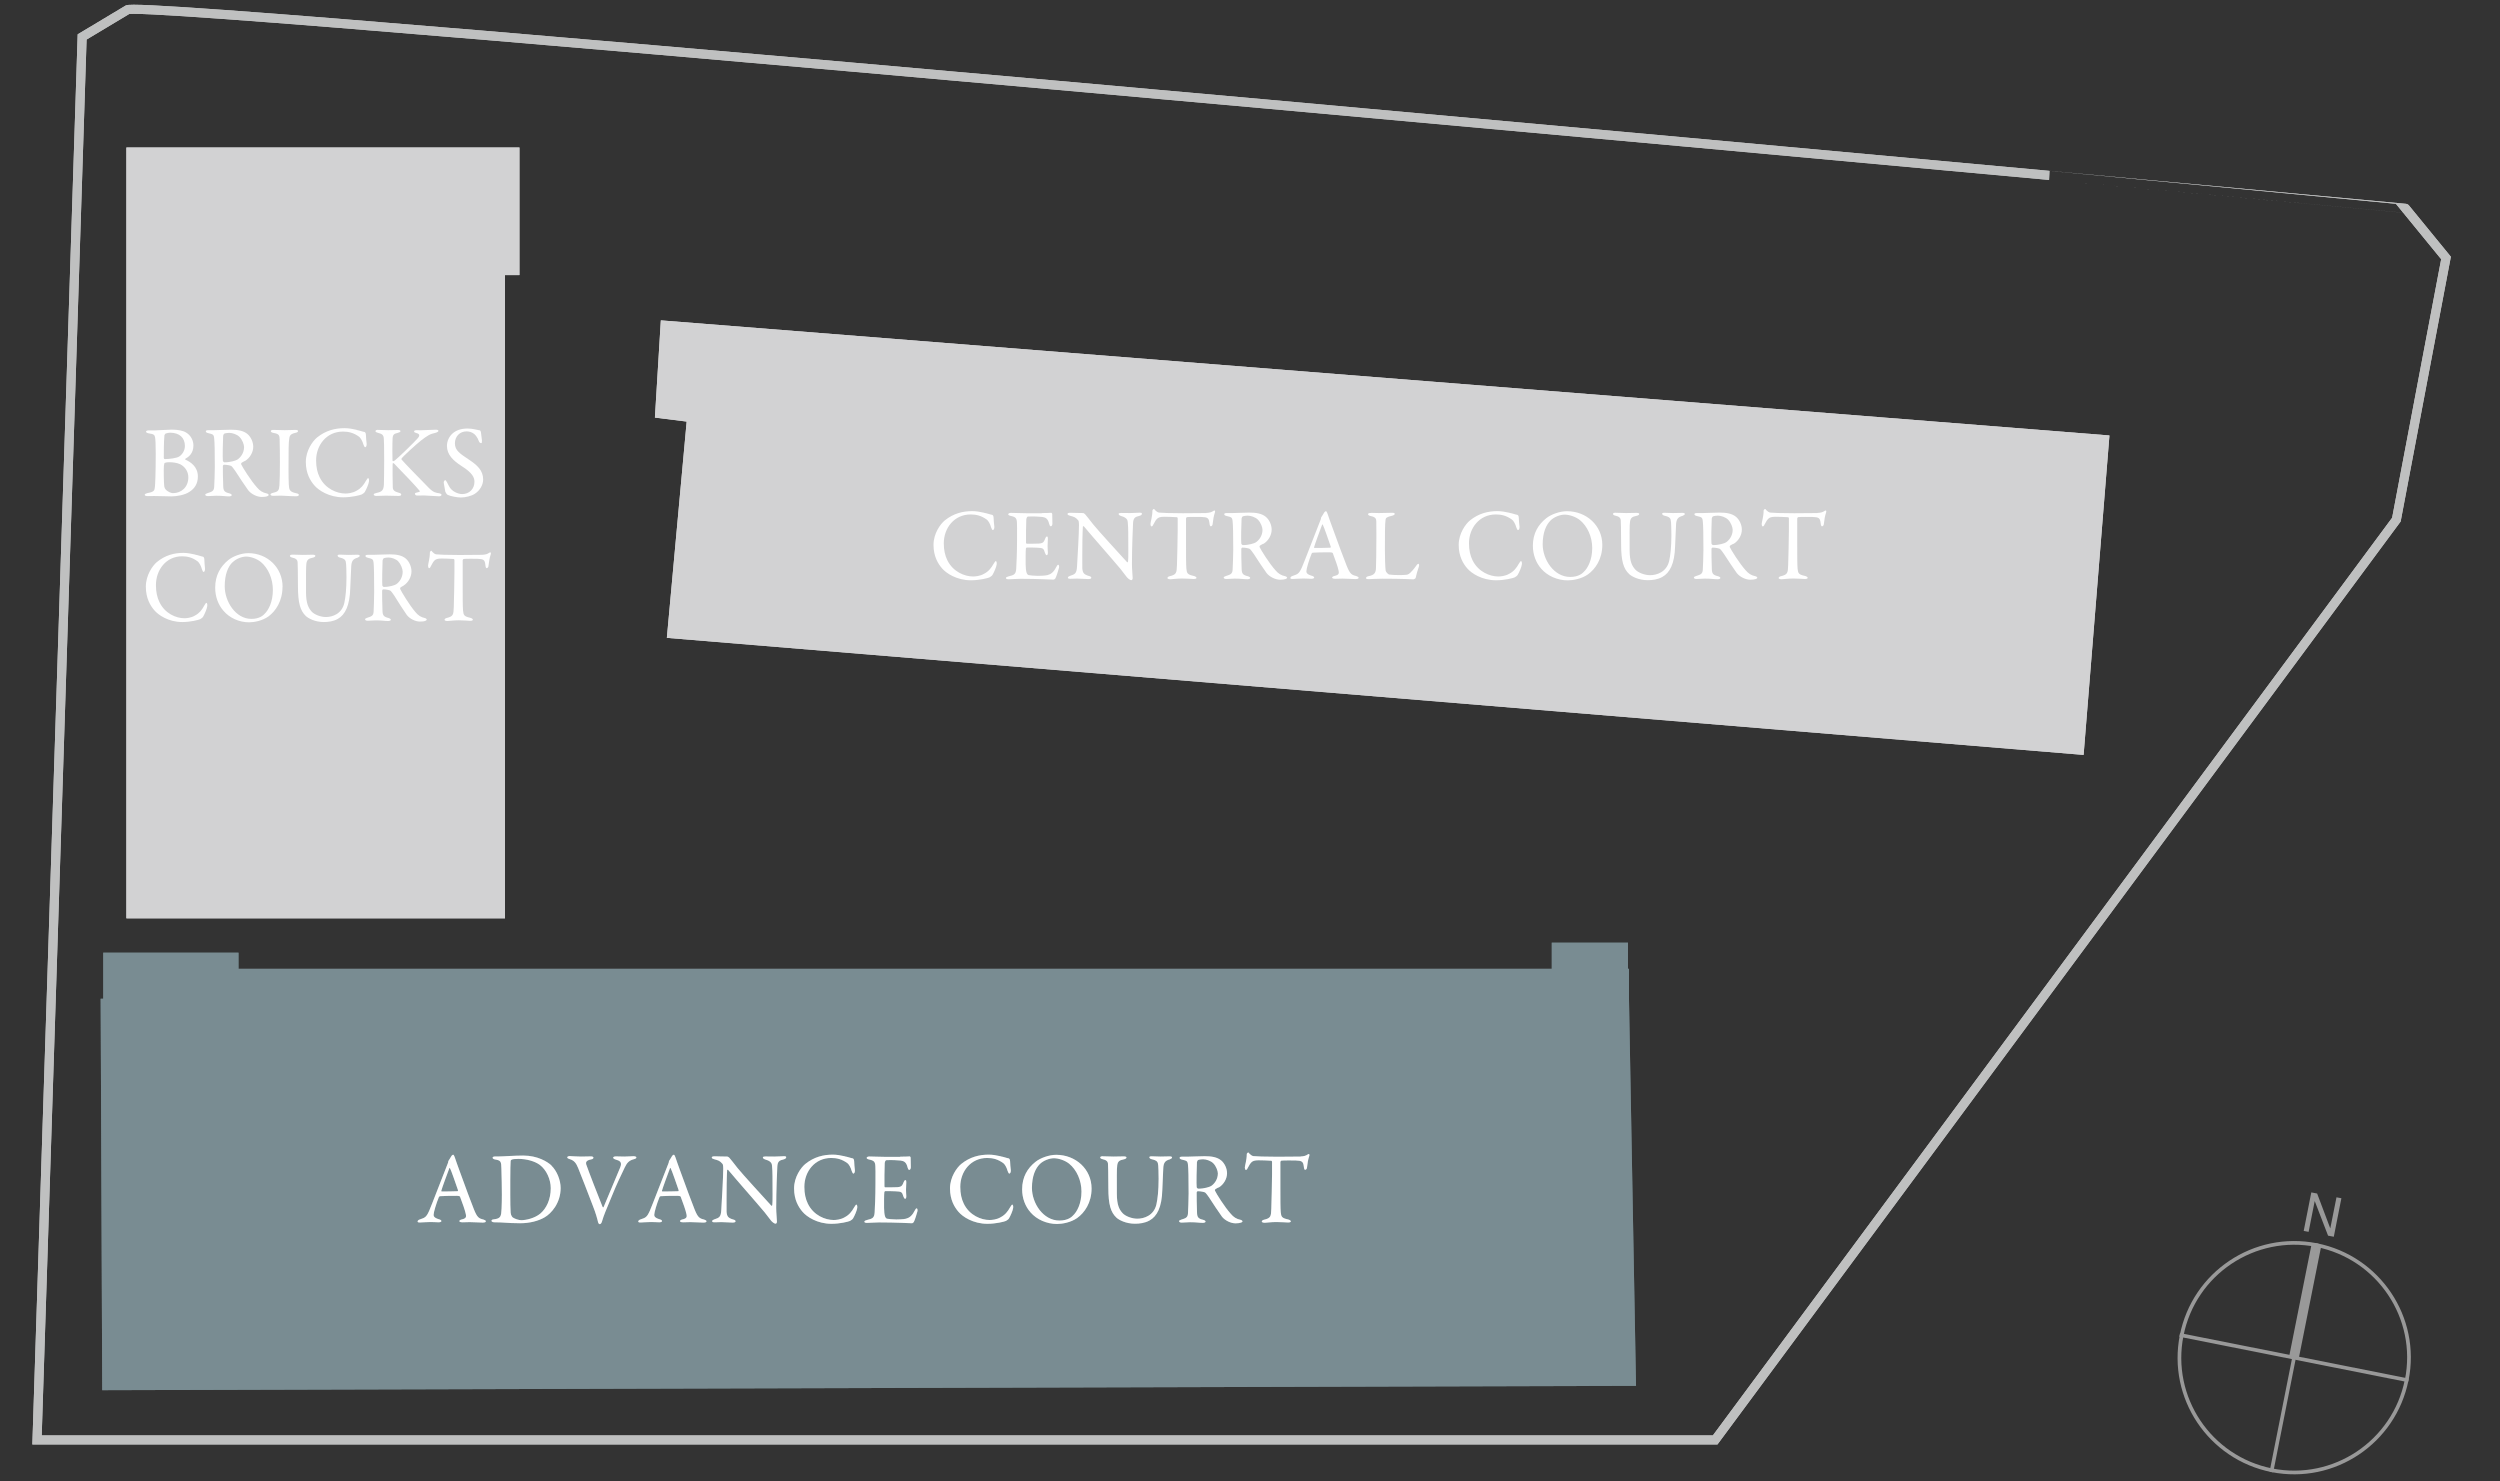 <?xml version="1.0" encoding="UTF-8"?>
<svg id="ol" xmlns="http://www.w3.org/2000/svg" viewBox="0 0 270 160">
  <rect x="0" y="0" width="270" height="160" fill="#333333" stroke="none"/>
  <defs>
    <style>
      .cls-1 {
        fill: #7c9096;
      }

      .cls-1, .cls-2 {
        opacity: .8;
      }

      .cls-1, .cls-2, .cls-3, .cls-4, .cls-5, .cls-6 {
        stroke-width: 0px;
      }

      .cls-2 {
        fill: #7c9197;
      }

      .cls-7 {
        stroke: #999;
        stroke-linecap: square;
        stroke-width: .4px;
      }

      .cls-7, .cls-8, .cls-9 {
        fill: none;
      }

      .cls-3 {
        fill: #d2d2d3;
      }

      .cls-4 {
        fill: #d3d3d4;
      }

      .cls-5 {
        fill: #999;
      }

      .cls-6 {
        fill: #fff;
      }

      .cls-8 {
        stroke: #c0c1c1;
      }

      .cls-8, .cls-9 {
        stroke-miterlimit: 10;
        stroke-width: .98px;
      }

      .cls-9 {
        stroke: #bfc0c0;
      }
    </style>
  </defs>
  <g>
    <path class="cls-8" d="m13.74,1.07l-4.87,2.92-4.87,151.52h181.24l73.57-99.39,5.36-28.26-4.38-5.36S13.74-.39,13.74,1.07Z"/>
    <polygon class="cls-4" points="53.12 15.93 13.65 15.93 13.65 99.18 54.54 99.18 54.54 29.71 56.1 29.71 56.1 15.93 53.12 15.93"/>
    <polygon class="cls-4" points="225.03 81.53 72.02 68.89 74.16 45.53 70.73 45.1 71.37 34.6 227.82 47.03 225.03 81.53"/>
    <polygon class="cls-2" points="175.93 107.86 175.93 104.63 175.82 104.63 175.82 101.81 167.59 101.81 167.59 104.63 25.76 104.63 25.76 102.89 11.15 102.89 11.15 107.86 10.87 107.86 11.04 150.14 176.69 149.67 175.93 107.86"/>
    <g>
      <path class="cls-6" d="m49.12,125c.09.3.28.79.48,1.36.57,1.61,1.4,3.79,1.58,4.24.36.9.54.99,1.03,1.11.18.06.26.11.26.19s-.08.14-.35.14c-.36,0-.9-.05-1.39-.05-.35,0-.51.02-.78.02s-.34-.08-.34-.13.07-.14.26-.18c.53-.11.48-.33.44-.56-.09-.45-.36-1.18-.62-1.88-.01-.04-.05-.11-.37-.11-.6,0-1.57.01-1.8.04-.04,0-.1.05-.12.09-.29.71-.57,1.65-.57,1.92,0,.13.04.32.54.47.19.05.3.12.3.2,0,.11-.17.14-.31.14-.19,0-.46-.03-.87-.03s-.98.05-1.14.05c-.2,0-.25-.04-.25-.11s.08-.17.24-.22c.55-.19.69-.22,1.01-.93.25-.56,1.51-3.88,1.99-5.07.04-.09.07-.18.07-.23,0-.03,0-.06.02-.09.1-.13.25-.42.33-.54.08-.09.12-.13.18-.13.04,0,.09.04.18.29Zm.35,3.56c-.19-.56-.76-2.21-.86-2.37-.03-.07-.06-.08-.09,0-.2.53-.77,2.07-.86,2.41-.01.04.01.08.05.08.44-.01,1.35,0,1.72-.03.01,0,.04-.06.03-.09Z"/>
      <path class="cls-6" d="m59.55,125.88c.59.57,1,1.56,1,2.43,0,1.6-.99,2.75-1.76,3.18-.65.37-1.56.62-2.62.62-.45,0-1.43-.03-2.16-.09-.21-.01-.41-.01-.58-.01-.25,0-.35-.08-.35-.17s.11-.14.24-.15c.76-.09.81-.3.85-1.17.02-.52.03-.86.03-1.51s-.02-1.92-.05-2.83c-.02-.7-.03-.86-.7-.96-.12-.02-.25-.1-.25-.18,0-.09.1-.14.26-.14h.31c.55,0,1.79-.1,2.74-.1,1.54,0,2.61.66,3.05,1.07Zm-4.29-.64c-.08.06-.1.08-.11.14-.02.13-.04,1.11-.04,2.09v1.6c0,.77.01,1.42.04,1.9.03.34.21.5.24.52.21.15.66.29.9.29.51,0,1.44-.2,2.06-.71.66-.56,1.13-1.52,1.13-2.75,0-.95-.47-1.98-1.18-2.51-.55-.41-1.47-.65-2.29-.65-.4,0-.66.03-.76.09Z"/>
      <path class="cls-6" d="m61.58,124.86c.22,0,.62.05,1.16.05.38,0,.84-.02,1.09-.02.14,0,.26.05.26.13s-.05.17-.26.2c-.58.11-.56.35-.52.53.19.57,1.38,3.65,1.77,4.6.02.02.08.09.11.01.09-.23,1.29-3.06,1.78-4.25.26-.62-.03-.75-.51-.89-.15-.04-.24-.13-.24-.2,0-.08.14-.13.32-.13.25,0,.51.02.88.02.32,0,.76-.04.99-.04.15,0,.32.04.32.14,0,.09-.13.15-.29.19-.48.12-.73.38-.96.87-.51,1.1-.78,1.57-1.45,3.23-.64,1.55-.78,1.83-1.03,2.66-.04.12-.12.25-.23.25-.07,0-.15-.09-.18-.21-.07-.32-.25-.99-.57-1.79-.37-1-1.42-3.66-1.58-4.06-.22-.55-.45-.83-.93-.97-.13-.04-.25-.09-.25-.19,0-.09.17-.14.33-.14Z"/>
      <path class="cls-6" d="m72.95,125c.09.3.28.79.48,1.36.57,1.61,1.4,3.79,1.58,4.24.36.9.54.99,1.03,1.11.18.06.26.11.26.19s-.08.14-.35.14c-.36,0-.9-.05-1.39-.05-.35,0-.51.02-.78.02s-.34-.08-.34-.13.07-.14.26-.18c.53-.11.48-.33.44-.56-.09-.45-.36-1.18-.62-1.88-.01-.04-.05-.11-.37-.11-.6,0-1.57.01-1.8.04-.04,0-.1.05-.12.09-.29.71-.57,1.65-.57,1.92,0,.13.04.32.54.47.19.05.3.12.3.2,0,.11-.17.14-.31.14-.19,0-.46-.03-.87-.03s-.98.05-1.14.05c-.2,0-.25-.04-.25-.11s.08-.17.24-.22c.55-.19.69-.22,1.01-.93.25-.56,1.51-3.88,1.99-5.07.04-.09.07-.18.07-.23,0-.03,0-.06.02-.09.1-.13.25-.42.33-.54.08-.09.12-.13.18-.13.04,0,.09.04.18.29Zm.35,3.56c-.19-.56-.76-2.21-.86-2.37-.03-.07-.06-.08-.09,0-.2.53-.77,2.07-.86,2.41-.01.04.01.08.05.08.44-.01,1.35,0,1.72-.03.01,0,.04-.06.03-.09Z"/>
      <path class="cls-6" d="m77.21,124.88c.24,0,.78.03,1.34.03.07,0,.17.08.23.14.17.2.44.53.87,1.09.5.63,2.92,3.27,3.65,4.07.07.07.11-.04.11-.08.05-.35.02-1.54.02-3.12,0-.37-.02-.76-.05-1.1-.01-.23-.09-.5-.69-.67-.22-.07-.3-.15-.3-.24,0-.08.15-.1.29-.1.29,0,.59.01.95.01.4,0,.75-.04,1.03-.04.19,0,.25.03.25.12,0,.07-.07.17-.26.22-.47.11-.67.21-.7.8-.02.4-.12,2.56-.12,4.46,0,.46.08,1.29.08,1.46,0,.11-.05.23-.15.23-.15,0-.4-.22-.5-.35-.19-.23-.39-.52-.68-.88-1.03-1.23-2.94-3.38-3.93-4.57-.04-.05-.12-.03-.12.02-.01.3-.04.6-.05,1.46,0,.99-.03,2.68-.01,3.03.04.51.17.67.69.83.23.05.28.13.28.2,0,.11-.14.14-.35.14-.32,0-.78-.05-1.18-.05-.24,0-.53.02-.71.02-.15,0-.29-.01-.29-.12,0-.09.11-.15.22-.19.52-.18.73-.22.77-1.03.05-.89.21-3.53.21-4.44,0-.4-.05-.5-.08-.53-.31-.36-.43-.37-.92-.51-.12-.03-.24-.09-.24-.18s.11-.13.36-.13Z"/>
      <path class="cls-6" d="m91.24,124.89c.29.04.67.19.84.21.05,0,.17.08.17.33,0,.23.05.71.08.96.01.23-.08.36-.17.36-.05,0-.12-.12-.18-.29-.1-.39-.31-.72-.45-.83-.61-.45-1.17-.57-1.76-.57-1.77,0-2.9,1.46-2.9,3.12,0,.74.14,1.33.38,1.82.62,1.27,1.89,1.76,2.78,1.76.21,0,.75-.03,1.2-.3.48-.25.76-.61,1.02-1.07.14-.23.19-.29.23-.29.11,0,.12.24.1.36-.03.27-.29.86-.44,1.11-.04.1-.23.23-.34.29-.18.08-1.07.31-2,.31-1.55,0-2.68-.77-3.12-1.29-.42-.48-.92-1.28-.92-2.53s.75-2.26,1.21-2.64c.95-.77,1.97-1.01,2.98-1.01.39,0,.88.08,1.3.18Z"/>
      <path class="cls-6" d="m97.24,124.92c.36,0,.85-.01,1.01-.03.03-.01.09.07.1.12,0,.51.02.83.02,1.05,0,.15-.07.29-.17.29s-.15-.15-.18-.26c-.14-.58-.38-.69-.74-.75-.29-.04-1.08-.07-1.56-.04-.02,0-.14.05-.17.31-.02.28-.05,2.34-.03,2.51.01.04.02.11.08.11h.71c1.03,0,1.08-.04,1.28-.55.07-.17.13-.23.2-.23.08,0,.1.15.09.24-.02.31-.03.53-.03.79,0,.3.02.45.03.67.01.2-.04.32-.12.32s-.15-.12-.19-.24c-.15-.51-.2-.54-.87-.57-.35-.02-.79-.02-1.09-.02-.04,0-.1.08-.1.1-.04.23-.03,1.25-.03,1.73,0,.32.04.74.11.91.04.13.13.22.21.24.19.03.56.08,1,.08.13,0,.8-.01,1.04-.08.35-.09.65-.3.91-.81.12-.24.19-.31.25-.31.08,0,.11.18.09.3-.01.09-.32,1.08-.4,1.18-.03.04-.13.13-.19.13-.12,0-1.78-.09-3.58-.09-.58,0-.83.05-1.24.05-.21,0-.33-.02-.33-.14,0-.08.13-.13.31-.18.55-.13.76-.21.8-.8.03-.46.09-1.76.09-3.12s.01-1.54-.01-1.86c-.02-.48-.13-.62-.62-.73-.23-.05-.32-.1-.32-.19,0-.1.15-.15.31-.15.52,0,.95.04,1.68.04h1.62Z"/>
      <path class="cls-6" d="m108.08,124.89c.29.04.67.19.84.21.05,0,.17.08.17.33,0,.23.05.71.08.96.01.23-.08.36-.17.36-.05,0-.12-.12-.18-.29-.1-.39-.31-.72-.45-.83-.61-.45-1.17-.57-1.76-.57-1.77,0-2.9,1.46-2.9,3.12,0,.74.14,1.33.38,1.82.62,1.27,1.89,1.76,2.78,1.76.21,0,.75-.03,1.2-.3.48-.25.76-.61,1.02-1.07.14-.23.19-.29.23-.29.11,0,.12.24.1.36-.03.27-.29.86-.44,1.11-.04.1-.23.23-.34.29-.18.08-1.07.31-2,.31-1.55,0-2.68-.77-3.12-1.29-.42-.48-.92-1.28-.92-2.53s.75-2.26,1.21-2.64c.95-.77,1.97-1.01,2.98-1.01.39,0,.88.08,1.3.18Z"/>
      <path class="cls-6" d="m117.89,128.36c0,1.54-.76,2.62-1.56,3.19-.69.48-1.61.64-2.17.64-1.12,0-2.19-.48-2.86-1.25-.58-.65-.91-1.54-.91-2.49,0-1.35.59-2.29,1.43-2.96.54-.44,1.49-.77,2.25-.77,2.11,0,3.82,1.55,3.82,3.64Zm-5.58-2.65c-.48.47-.86,1.3-.86,2.59,0,1.64,1.21,3.52,2.97,3.52.91,0,1.33-.4,1.45-.53.44-.4.93-1.29.93-2.6,0-1.2-.52-2.35-1.33-3.01-.45-.36-1.14-.59-1.65-.59-.46,0-1.13.24-1.52.63Z"/>
      <path class="cls-6" d="m119.12,124.88c.46,0,.73.03,1.13.03s.83-.02,1.07-.02c.21,0,.34.03.34.12s-.12.17-.33.21c-.4.08-.61.19-.67.63-.06.36-.04,1.51-.04,3.07,0,1.24.27,1.72.62,2.1.31.34,1.02.6,1.59.6.71,0,1.78-.33,2.06-1.54.13-.58.24-1.51.24-2.76,0-.71-.03-1.29-.04-1.42-.03-.42-.11-.57-.73-.71-.11-.02-.23-.12-.23-.2,0-.07.07-.11.25-.11.27,0,.58.03.93.03.45,0,.68-.02.99-.02.18,0,.28.03.28.12,0,.07-.09.14-.24.2-.47.13-.69.32-.71,1.01-.01.47-.08,1.69-.1,2.27-.05,1.91-.58,2.88-1.38,3.32-.51.29-1.1.35-1.58.35-.99,0-1.73-.41-1.99-.65-.62-.58-.88-1.39-.88-3.24,0-1.58-.03-2.46-.04-2.61-.02-.21-.18-.39-.59-.47-.13-.03-.25-.09-.25-.19,0-.09.14-.13.32-.13Z"/>
      <path class="cls-6" d="m131.6,128.24c-.05.03-.26.13-.34.19-.03.02-.07.12-.04.17.11.26,1.03,1.75,1.71,2.5.3.35.59.55,1.08.65.09.02.18.11.18.15,0,.07-.09.11-.15.14-.13.05-.37.08-.6.08-.52,0-1.14-.31-1.46-.71-.38-.53-.95-1.38-1.39-2.07-.15-.23-.37-.51-.44-.55-.04-.04-.45-.14-.78-.14-.08,0-.13.1-.13.13-.01.19.01,1.58.04,2.22.02.46.14.62.66.74.19.05.26.13.26.19,0,.11-.21.14-.26.14-.46,0-.67-.07-1.42-.07-.2,0-.77.04-.89.04-.14,0-.29-.04-.29-.15,0-.09.1-.11.24-.17.48-.15.68-.22.72-.64.02-.34.07-1.51.07-2.17,0-1.69-.02-2.7-.07-3.12-.04-.41-.14-.43-.64-.55-.17-.04-.26-.1-.26-.19,0-.08.05-.13.3-.13h.62c.41,0,1.19-.05,1.78-.05.76,0,1.35.1,1.79.46.36.3.63.85.63,1.38,0,.59-.35,1.21-.89,1.54Zm-.58-2.62c-.26-.25-.74-.42-1.09-.42-.06,0-.41.02-.53.08-.06.02-.13.19-.13.23-.03.38-.07,2.51-.03,2.7.02.09.11.17.18.17.64,0,1.22-.19,1.38-.29.3-.19.73-.67.73-1.36,0-.26-.18-.78-.5-1.1Z"/>
      <path class="cls-6" d="m140.45,124.9c.4-.02.59-.09.75-.2.08-.04.11-.07.15-.07.06,0,.1.1.04.25-.11.34-.18.68-.24,1.25-.01.1-.1.21-.19.21-.08,0-.12-.08-.15-.35-.07-.57-.21-.63-.89-.66-.19-.01-1.41-.01-1.54.02-.05.01-.1.12-.1.14v2.7c0,1.28,0,2.32.04,2.73.05.49.11.63.79.78.14.03.3.12.3.2,0,.12-.2.13-.31.13-.09,0-.77-.05-1.25-.05-.55,0-1.11.08-1.25.08-.22,0-.33-.07-.33-.13,0-.08.11-.17.21-.19.77-.18.79-.36.82-1.19.02-.65.08-2.89.08-3.74v-1.31c0-.09-.05-.14-.09-.14-.22-.03-1.19-.05-1.36-.05-.42,0-.65.07-.81.25-.04.03-.18.21-.36.57-.1.23-.17.22-.21.22-.07,0-.11-.14-.11-.25,0-.21.21-.8.21-1.45,0-.08.1-.18.17-.18.05,0,.05.08.18.18.03.03.21.2.37.21.29.03,1.17.07,2.58.07.57,0,2.07-.01,2.52-.02Z"/>
    </g>
    <g>
      <path class="cls-6" d="m106.3,55.39c.29.04.67.19.84.21.05,0,.17.08.17.33,0,.23.05.71.08.96.01.23-.08.36-.17.36-.05,0-.12-.12-.18-.29-.1-.39-.31-.72-.45-.83-.61-.45-1.17-.57-1.76-.57-1.77,0-2.9,1.46-2.9,3.12,0,.74.14,1.33.38,1.82.62,1.27,1.89,1.76,2.78,1.76.21,0,.75-.03,1.2-.3.48-.25.76-.61,1.02-1.07.14-.23.19-.29.23-.29.11,0,.12.24.1.36-.03.27-.29.86-.44,1.11-.04.1-.23.23-.34.29-.18.08-1.07.31-2,.31-1.55,0-2.68-.77-3.12-1.29-.42-.48-.92-1.28-.92-2.53s.75-2.26,1.21-2.64c.95-.77,1.97-1.01,2.98-1.01.39,0,.88.08,1.3.18Z"/>
      <path class="cls-6" d="m112.53,55.41c.36,0,.85-.01,1.01-.03.03-.01.09.07.1.12,0,.51.02.83.02,1.05,0,.15-.07.29-.17.29s-.15-.15-.18-.26c-.14-.58-.38-.69-.74-.75-.29-.04-1.08-.07-1.56-.04-.02,0-.14.05-.17.31-.02.28-.05,2.34-.03,2.51.01.04.02.11.08.11h.71c1.03,0,1.08-.04,1.28-.55.07-.17.13-.23.2-.23.08,0,.1.15.09.24-.02.31-.03.53-.03.79,0,.3.02.45.03.67.01.2-.04.32-.12.32s-.15-.12-.19-.24c-.15-.51-.2-.54-.87-.57-.35-.02-.79-.02-1.09-.02-.04,0-.1.08-.1.1-.04.23-.03,1.25-.03,1.73,0,.32.04.74.11.91.04.13.13.22.21.24.19.03.56.08,1,.08.13,0,.8-.01,1.04-.08.35-.09.65-.3.91-.81.12-.24.19-.31.25-.31.08,0,.11.18.09.3-.01.09-.32,1.08-.4,1.18-.03.04-.13.13-.19.13-.12,0-1.78-.09-3.58-.09-.58,0-.83.05-1.24.05-.21,0-.33-.02-.33-.14,0-.08.13-.13.31-.18.55-.13.76-.21.8-.8.03-.46.09-1.76.09-3.12s.01-1.54-.01-1.86c-.02-.48-.13-.62-.62-.73-.23-.05-.32-.1-.32-.19,0-.1.15-.15.31-.15.52,0,.95.04,1.68.04h1.62Z"/>
      <path class="cls-6" d="m115.63,55.38c.24,0,.78.03,1.34.03.07,0,.17.08.23.14.17.2.44.53.87,1.09.5.63,2.92,3.27,3.65,4.07.07.07.11-.04.11-.08.05-.35.02-1.54.02-3.12,0-.37-.02-.76-.05-1.1-.01-.23-.09-.5-.69-.67-.22-.07-.3-.15-.3-.24,0-.08.15-.1.29-.1.29,0,.59.01.95.01.4,0,.75-.04,1.03-.04.19,0,.25.03.25.12,0,.07-.07.17-.26.22-.47.11-.67.21-.7.8-.02.4-.12,2.56-.12,4.46,0,.46.08,1.29.08,1.46,0,.11-.05.23-.15.23-.15,0-.4-.22-.5-.35-.19-.23-.39-.52-.68-.88-1.03-1.23-2.94-3.38-3.93-4.57-.04-.05-.12-.03-.12.02-.01.3-.04.6-.05,1.46,0,.99-.03,2.68-.01,3.03.04.51.17.67.69.83.23.05.28.13.28.2,0,.11-.14.14-.35.14-.32,0-.78-.05-1.18-.05-.24,0-.53.02-.71.02-.15,0-.29-.01-.29-.12,0-.09.11-.15.22-.19.52-.18.73-.22.77-1.03.05-.89.21-3.53.21-4.44,0-.4-.05-.5-.08-.53-.31-.36-.43-.37-.92-.51-.12-.03-.24-.09-.24-.18s.11-.13.36-.13Z"/>
      <path class="cls-6" d="m130.26,55.4c.4-.02.59-.09.75-.2.08-.04.11-.07.15-.07.06,0,.1.1.04.25-.11.34-.18.68-.24,1.25-.01.1-.1.21-.19.21-.08,0-.12-.08-.15-.35-.07-.57-.21-.63-.89-.66-.19-.01-1.41-.01-1.54.02-.05.01-.1.12-.1.14v2.7c0,1.28,0,2.32.04,2.73.05.5.11.63.79.78.14.03.3.12.3.2,0,.12-.2.13-.31.13-.09,0-.77-.05-1.25-.05-.55,0-1.11.08-1.25.08-.22,0-.33-.07-.33-.13,0-.08.11-.17.21-.19.77-.18.79-.36.82-1.19.02-.65.08-2.89.08-3.74v-1.31c0-.09-.05-.14-.09-.14-.22-.03-1.19-.05-1.36-.05-.42,0-.65.07-.81.25-.04.03-.18.21-.36.57-.1.23-.17.22-.21.22-.07,0-.11-.14-.11-.25,0-.21.21-.8.21-1.45,0-.08.1-.18.17-.18.05,0,.05.08.18.18.03.03.21.2.37.21.29.03,1.17.07,2.58.07.57,0,2.07-.01,2.52-.02Z"/>
      <path class="cls-6" d="m136.42,58.73c-.05.03-.26.13-.34.19-.03.02-.07.12-.04.17.11.26,1.03,1.75,1.71,2.5.3.35.59.55,1.08.65.09.02.18.11.18.15,0,.07-.09.11-.15.14-.13.05-.37.08-.6.08-.52,0-1.14-.31-1.46-.71-.38-.53-.95-1.38-1.39-2.07-.15-.23-.37-.51-.44-.55-.04-.04-.45-.14-.78-.14-.08,0-.13.1-.13.13-.01.19.01,1.58.04,2.22.02.46.14.62.66.74.19.05.26.13.26.19,0,.11-.21.14-.26.14-.46,0-.67-.07-1.42-.07-.2,0-.77.04-.89.04-.14,0-.29-.04-.29-.15,0-.09.1-.11.24-.17.48-.15.68-.22.72-.64.02-.34.07-1.51.07-2.17,0-1.69-.02-2.7-.07-3.12-.04-.41-.14-.43-.64-.55-.17-.04-.26-.1-.26-.19,0-.08.05-.13.3-.13h.62c.41,0,1.19-.05,1.78-.05.76,0,1.35.1,1.79.46.36.3.63.85.63,1.38,0,.59-.35,1.21-.89,1.54Zm-.58-2.62c-.26-.25-.74-.42-1.09-.42-.06,0-.41.02-.53.08-.06.02-.13.19-.13.23-.03.38-.07,2.51-.03,2.7.02.09.11.17.18.17.64,0,1.22-.19,1.38-.29.3-.19.73-.67.73-1.36,0-.26-.18-.78-.5-1.1Z"/>
      <path class="cls-6" d="m143.38,55.5c.09.3.28.79.48,1.36.57,1.61,1.4,3.79,1.58,4.24.36.9.54.99,1.03,1.11.18.06.26.11.26.19s-.08.14-.35.14c-.36,0-.9-.05-1.39-.05-.35,0-.51.02-.78.02s-.34-.08-.34-.13.07-.14.26-.18c.53-.11.48-.33.44-.56-.09-.45-.36-1.18-.62-1.88-.01-.04-.05-.11-.37-.11-.6,0-1.57.01-1.8.04-.04,0-.1.05-.12.09-.29.71-.57,1.65-.57,1.92,0,.13.04.32.54.47.19.05.3.12.3.2,0,.11-.17.14-.31.14-.19,0-.46-.03-.87-.03s-.98.05-1.14.05c-.2,0-.25-.04-.25-.11s.08-.17.24-.22c.55-.19.69-.22,1.01-.93.25-.56,1.51-3.88,1.99-5.07.04-.09.07-.18.07-.23,0-.03,0-.06.02-.09.1-.13.25-.42.33-.54.08-.09.12-.13.18-.13.04,0,.09.04.18.29Zm.35,3.56c-.19-.56-.76-2.21-.86-2.37-.03-.07-.06-.08-.09,0-.2.53-.77,2.07-.86,2.41-.01.04.01.08.05.08.44-.01,1.35,0,1.72-.03.01,0,.04-.06.03-.09Z"/>
      <path class="cls-6" d="m148.11,55.39c.3,0,.5.02.81.02.43,0,1.18-.03,1.44-.03.2,0,.27.04.27.12s-.09.14-.25.19c-.64.14-.71.26-.74.43-.07.5-.07,1.61-.07,3.23,0,.86.03,1.92.08,2.28.02.15.29.41.37.42.29.04.69.06,1.06.06.31,0,.62-.01.78-.03.09-.01.22-.01.44-.21.15-.15.33-.32.63-.74.12-.2.22-.24.27-.24s.09.12.04.3c-.18.54-.25.77-.34,1.19-.01.12-.22.19-.26.19-.13,0-1.13-.07-3.37-.07-.75,0-1.27.05-1.42.05-.21,0-.32-.02-.32-.12,0-.08.09-.17.26-.2.61-.12.76-.33.81-.76.02-.27.05-2.02.05-3.62,0-.44,0-1.2-.01-1.56-.01-.24-.07-.45-.58-.55-.22-.04-.31-.13-.31-.21s.09-.13.33-.13Z"/>
      <path class="cls-6" d="m163.02,55.39c.29.04.67.19.84.21.05,0,.17.08.17.33,0,.23.05.71.08.96.01.23-.08.36-.17.36-.05,0-.12-.12-.18-.29-.1-.39-.31-.72-.45-.83-.61-.45-1.17-.57-1.76-.57-1.77,0-2.9,1.46-2.9,3.12,0,.74.14,1.33.38,1.82.62,1.27,1.89,1.76,2.78,1.76.21,0,.75-.03,1.2-.3.48-.25.76-.61,1.02-1.07.14-.23.19-.29.23-.29.11,0,.12.24.1.36-.03.27-.29.86-.44,1.11-.04.1-.23.23-.34.29-.18.08-1.07.31-2,.31-1.55,0-2.68-.77-3.12-1.29-.42-.48-.92-1.28-.92-2.53s.75-2.26,1.21-2.64c.95-.77,1.97-1.01,2.98-1.01.39,0,.88.08,1.3.18Z"/>
      <path class="cls-6" d="m173.05,58.85c0,1.54-.76,2.62-1.56,3.19-.69.48-1.61.64-2.17.64-1.12,0-2.19-.48-2.86-1.25-.58-.65-.91-1.54-.91-2.49,0-1.35.59-2.29,1.43-2.96.54-.44,1.49-.77,2.25-.77,2.11,0,3.82,1.55,3.82,3.64Zm-5.58-2.65c-.48.47-.86,1.3-.86,2.59,0,1.64,1.21,3.52,2.97,3.52.91,0,1.33-.4,1.45-.53.44-.4.93-1.29.93-2.6,0-1.2-.52-2.35-1.33-3.01-.45-.36-1.14-.59-1.65-.59-.46,0-1.13.24-1.52.63Z"/>
      <path class="cls-6" d="m174.5,55.38c.46,0,.73.03,1.13.03s.83-.02,1.07-.02c.21,0,.34.03.34.12s-.12.17-.33.21c-.4.08-.61.19-.67.63-.06.36-.04,1.51-.04,3.07,0,1.24.27,1.72.62,2.1.31.34,1.02.6,1.59.6.71,0,1.78-.33,2.06-1.54.13-.58.24-1.51.24-2.76,0-.71-.03-1.29-.04-1.42-.03-.42-.11-.57-.73-.71-.11-.02-.23-.12-.23-.2,0-.07.07-.11.25-.11.27,0,.58.03.93.03.45,0,.68-.02.99-.02.18,0,.28.03.28.12,0,.07-.09.14-.24.2-.47.13-.69.32-.71,1.01-.01.47-.08,1.69-.1,2.27-.05,1.91-.58,2.88-1.38,3.32-.51.29-1.1.35-1.58.35-.99,0-1.73-.41-1.99-.65-.62-.58-.88-1.39-.88-3.24,0-1.58-.03-2.46-.04-2.61-.02-.21-.18-.39-.59-.47-.13-.03-.25-.09-.25-.19,0-.09.14-.13.32-.13Z"/>
      <path class="cls-6" d="m187.2,58.73c-.05.03-.26.13-.34.19-.03.02-.07.12-.04.17.11.26,1.03,1.75,1.71,2.5.3.35.59.55,1.08.65.09.02.18.11.18.15,0,.07-.09.11-.15.14-.13.05-.37.08-.6.08-.52,0-1.14-.31-1.46-.71-.38-.53-.95-1.38-1.39-2.07-.15-.23-.37-.51-.44-.55-.04-.04-.45-.14-.78-.14-.08,0-.13.1-.13.13-.01.19.01,1.58.04,2.22.02.46.14.62.66.74.19.05.26.13.26.19,0,.11-.21.14-.26.14-.46,0-.67-.07-1.42-.07-.2,0-.77.04-.89.04-.14,0-.29-.04-.29-.15,0-.09.1-.11.24-.17.48-.15.68-.22.72-.64.02-.34.07-1.51.07-2.17,0-1.69-.02-2.7-.07-3.12-.04-.41-.14-.43-.64-.55-.17-.04-.26-.1-.26-.19,0-.08.05-.13.3-.13h.62c.41,0,1.19-.05,1.78-.05.76,0,1.35.1,1.79.46.36.3.63.85.63,1.38,0,.59-.35,1.21-.89,1.54Zm-.58-2.62c-.26-.25-.74-.42-1.09-.42-.06,0-.41.02-.53.08-.06.02-.13.19-.13.23-.03.38-.07,2.51-.03,2.7.02.09.11.17.18.17.64,0,1.22-.19,1.38-.29.3-.19.73-.67.73-1.36,0-.26-.18-.78-.5-1.1Z"/>
      <path class="cls-6" d="m196.27,55.4c.4-.02.59-.09.75-.2.08-.04.11-.07.15-.07.06,0,.1.1.04.25-.11.34-.18.68-.24,1.25-.01.1-.1.21-.19.21-.08,0-.12-.08-.15-.35-.07-.57-.21-.63-.89-.66-.19-.01-1.41-.01-1.54.02-.05.01-.1.12-.1.14v2.7c0,1.28,0,2.32.04,2.73.05.5.11.63.79.78.14.03.3.12.3.2,0,.12-.2.13-.31.13-.09,0-.77-.05-1.25-.05-.55,0-1.11.08-1.25.08-.22,0-.33-.07-.33-.13,0-.08.11-.17.21-.19.77-.18.79-.36.82-1.19.02-.65.08-2.89.08-3.74v-1.31c0-.09-.05-.14-.09-.14-.22-.03-1.19-.05-1.36-.05-.42,0-.65.07-.81.25-.04.03-.18.21-.36.57-.1.23-.17.22-.21.22-.07,0-.11-.14-.11-.25,0-.21.21-.8.21-1.45,0-.08.1-.18.17-.18.05,0,.05.08.18.18.03.03.21.2.37.21.29.03,1.17.07,2.58.07.57,0,2.07-.01,2.52-.02Z"/>
    </g>
    <g>
      <path class="cls-6" d="m20,49.55s-.01.08.02.09c.54.24,1.35.75,1.35,1.82,0,.78-.35,1.29-.88,1.64-.53.37-1.42.51-1.97.51-.31,0-1.36-.04-1.87-.04-.25,0-.52.01-.7.01-.17,0-.32-.04-.32-.14,0-.09.15-.15.27-.18.78-.14.78-.29.83-.67.03-.23.09-1.42.09-3.61,0-.95-.03-1.57-.07-1.74-.05-.24-.09-.36-.69-.44-.14-.02-.29-.09-.29-.18s.14-.14.3-.14h.74c.35,0,1.3-.08,1.75-.08.65,0,1.22.11,1.55.32.54.33.78.89.78,1.39,0,.86-.51,1.24-.89,1.45Zm-.57.58c-.3-.15-.76-.21-1.17-.21-.25,0-.46.06-.48.08-.02.03-.06.08-.08.32-.03.4-.01,1.83.04,2.21.01.08.07.26.18.36.23.25.61.37.75.37.92,0,1.67-.65,1.67-1.71,0-.66-.39-1.17-.91-1.43Zm-1.07-3.4c-.07,0-.35.04-.47.09-.02.01-.12.13-.13.18-.02.18-.07.67-.07,2.44,0,.05.02.14.12.14.48,0,1.28-.1,1.55-.28.35-.23.61-.67.61-1.13,0-.89-.58-1.44-1.61-1.44Z"/>
      <path class="cls-6" d="m26.43,49.79c-.05.03-.26.13-.34.19-.03.02-.07.12-.04.17.11.26,1.03,1.75,1.71,2.5.3.35.59.55,1.08.65.09.02.18.11.18.15,0,.07-.09.11-.15.14-.13.06-.37.08-.6.08-.52,0-1.14-.31-1.46-.72-.38-.53-.95-1.38-1.39-2.07-.15-.23-.37-.51-.44-.55-.04-.04-.45-.14-.78-.14-.08,0-.13.1-.13.13-.01.19.01,1.58.04,2.22.02.46.14.62.66.74.19.06.26.13.26.19,0,.11-.21.14-.26.14-.46,0-.67-.07-1.42-.07-.2,0-.77.04-.89.04-.14,0-.29-.04-.29-.15,0-.09.1-.11.24-.17.48-.15.68-.22.72-.64.02-.34.07-1.51.07-2.17,0-1.69-.02-2.7-.07-3.12-.04-.41-.14-.43-.64-.55-.17-.04-.26-.1-.26-.19,0-.08.05-.13.3-.13h.62c.41,0,1.19-.05,1.78-.05.76,0,1.35.1,1.79.46.36.3.63.85.63,1.38,0,.59-.35,1.21-.89,1.54Zm-.58-2.62c-.26-.25-.74-.42-1.09-.42-.06,0-.41.02-.53.08-.06.02-.13.19-.13.23-.03.39-.07,2.51-.03,2.7.02.09.11.17.18.17.64,0,1.22-.19,1.38-.29.3-.19.73-.67.73-1.36,0-.26-.18-.78-.5-1.1Z"/>
      <path class="cls-6" d="m30.21,47.54c-.03-.51-.03-.67-.65-.78-.24-.04-.31-.12-.31-.2,0-.09.12-.13.28-.13.29,0,.84.03,1.2.03.54,0,.79-.03,1.18-.03.18,0,.28.04.28.13s-.11.15-.29.19c-.64.13-.63.41-.67.7-.06.36-.07,1.08-.07,3.23,0,.61.01,1.29.03,1.64.03.59.09.8.8.95.2.03.29.11.29.19,0,.09-.17.14-.3.14-.56,0-1.34-.07-1.64-.07-.33,0-.43.02-.84.02-.21,0-.29-.08-.29-.15s.11-.14.33-.19c.55-.12.59-.29.64-.8.03-.39.05-1.53.05-2.46,0-.68-.01-2.05-.03-2.41Z"/>
      <path class="cls-6" d="m38.51,46.44c.29.04.67.19.84.21.05,0,.17.08.17.33,0,.23.05.72.08.96.01.23-.08.36-.17.36-.05,0-.12-.12-.18-.29-.1-.38-.31-.71-.45-.83-.61-.45-1.17-.57-1.76-.57-1.77,0-2.9,1.46-2.9,3.12,0,.74.14,1.33.38,1.81.62,1.27,1.89,1.76,2.78,1.76.21,0,.75-.03,1.2-.3.48-.25.76-.6,1.02-1.07.14-.23.19-.29.23-.29.11,0,.12.24.1.36-.03.27-.29.86-.44,1.11-.04.1-.23.23-.34.29-.18.08-1.07.31-2,.31-1.55,0-2.68-.77-3.12-1.29-.42-.48-.92-1.28-.92-2.53s.75-2.26,1.21-2.64c.95-.77,1.97-1.01,2.98-1.01.39,0,.88.08,1.3.18Z"/>
      <path class="cls-6" d="m40.85,46.43c.26,0,.73.03,1.08.03.33,0,.76-.02,1.02-.02.19,0,.3.03.3.13,0,.09-.14.14-.32.19-.37.08-.51.18-.53.6-.03.42-.03,2.21-.01,2.37.01.04.03.08.08.08s.15-.08.17-.08c.35-.26,2.11-1.98,2.45-2.37.29-.32.24-.5-.12-.59-.13-.04-.25-.08-.25-.17,0-.1.12-.14.29-.14.21,0,.22.01.42.01.26,0,1.32-.06,1.63-.06.2,0,.29.04.29.13,0,.07-.13.15-.3.2-.63.13-.89.31-1.6.85-.52.41-1.95,1.72-2.08,1.93-.02.07-.03.08,0,.11.24.31,2.11,2.21,2.94,3.06.51.51.76.53,1.16.59.12.03.22.11.22.15,0,.11-.15.17-.27.17-.3,0-1.31-.09-1.61-.09-.4,0-.52.01-.77.01-.15,0-.23-.12-.23-.2,0-.06.04-.1.47-.19.04-.01.08-.08.05-.11-.33-.42-1.8-1.97-2.38-2.55-.3-.32-.41-.46-.5-.46-.05,0-.04.14-.05.23-.02.21.01,1.99.02,2.4.01.29.17.45.66.58.2.04.25.12.25.2,0,.09-.11.14-.29.14-.24,0-1.01-.03-1.35-.03s-.71.03-1.07.03c-.12,0-.26-.07-.26-.14,0-.1.09-.13.32-.19.54-.11.75-.26.78-.91.01-.37.03-1.41.03-2.6,0-1.76-.02-1.96-.04-2.35-.02-.38-.17-.51-.61-.62-.25-.07-.29-.13-.29-.19,0-.1.13-.14.3-.14Z"/>
      <path class="cls-6" d="m51.81,46.46c.07.02.13.19.13.21.02.21.11.85.11.89,0,.19,0,.3-.08.3-.09,0-.22-.08-.26-.23-.13-.4-.43-.73-.54-.79-.2-.15-.46-.25-.78-.25-.74,0-1.26.55-1.26,1.29,0,.78.56,1.12,1.53,1.77.85.57,1.52,1.14,1.52,2.13,0,.55-.31,1.17-.9,1.55-.35.23-1,.4-1.5.4-.35,0-1.1-.12-1.44-.29-.11-.07-.25-.31-.25-.35-.05-.37-.17-.86-.17-1.03,0-.04.11-.21.15-.21.09,0,.25.29.41.63.29.61,1.01.88,1.43.88.76,0,1.33-.54,1.33-1.33,0-.46-.22-.96-1.38-1.69-.93-.6-1.59-1.24-1.59-2.18,0-.52.23-1.01.6-1.34.34-.31.86-.54,1.63-.54.54,0,1.11.17,1.31.2Z"/>
      <path class="cls-6" d="m21.1,59.91c.28.04.65.19.81.21.05,0,.16.08.16.33,0,.23.05.72.07.96.01.23-.07.36-.16.36-.05,0-.12-.12-.17-.29-.1-.38-.3-.71-.44-.83-.59-.45-1.13-.57-1.71-.57-1.72,0-2.82,1.46-2.82,3.12,0,.74.14,1.33.37,1.81.6,1.27,1.83,1.76,2.7,1.76.2,0,.72-.03,1.16-.3.47-.25.74-.6.99-1.07.14-.23.18-.29.22-.29.11,0,.12.24.1.36-.03.27-.28.86-.43,1.11-.04.1-.22.23-.33.29-.17.08-1.03.31-1.94.31-1.5,0-2.6-.77-3.03-1.29-.41-.48-.9-1.28-.9-2.53s.73-2.26,1.17-2.64c.92-.77,1.91-1.01,2.89-1.01.37,0,.85.08,1.26.18Z"/>
      <path class="cls-6" d="m30.51,63.38c0,1.54-.74,2.62-1.51,3.19-.67.48-1.56.64-2.1.64-1.09,0-2.12-.48-2.77-1.25-.57-.65-.89-1.54-.89-2.49,0-1.35.58-2.29,1.39-2.96.52-.44,1.44-.77,2.19-.77,2.05,0,3.7,1.55,3.7,3.64Zm-5.41-2.65c-.47.47-.83,1.3-.83,2.59,0,1.64,1.17,3.52,2.88,3.52.89,0,1.29-.4,1.41-.53.43-.4.91-1.29.91-2.6,0-1.2-.5-2.35-1.29-3.01-.44-.36-1.11-.59-1.6-.59-.45,0-1.1.24-1.47.63Z"/>
      <path class="cls-6" d="m31.6,59.9c.45,0,.7.03,1.1.03s.8-.02,1.03-.02c.2,0,.33.03.33.12s-.12.17-.32.21c-.38.08-.59.19-.65.63-.05.36-.04,1.51-.04,3.07,0,1.24.27,1.72.6,2.1.3.34.99.6,1.55.6.69,0,1.73-.33,1.99-1.54.13-.58.23-1.51.23-2.76,0-.72-.03-1.29-.04-1.42-.03-.42-.11-.57-.7-.71-.11-.02-.22-.12-.22-.2,0-.07.06-.11.25-.11.27,0,.57.03.91.03.44,0,.66-.02.96-.02.17,0,.27.03.27.12,0,.07-.08.14-.23.2-.46.13-.67.32-.69,1.01-.01.47-.08,1.69-.1,2.27-.05,1.91-.56,2.88-1.33,3.32-.49.29-1.07.35-1.54.35-.96,0-1.67-.41-1.93-.65-.6-.58-.85-1.39-.85-3.23,0-1.58-.03-2.46-.04-2.61-.02-.21-.17-.39-.58-.47-.13-.03-.25-.09-.25-.19,0-.09.14-.13.31-.13Z"/>
      <path class="cls-6" d="m43.59,63.25c-.05.03-.26.13-.33.19-.03.02-.06.12-.04.17.11.26,1,1.75,1.65,2.5.29.35.58.55,1.05.65.08.02.17.11.17.15,0,.07-.09.11-.15.14-.13.06-.36.08-.59.08-.5,0-1.11-.31-1.42-.72-.37-.53-.92-1.38-1.34-2.07-.15-.23-.36-.51-.43-.55-.04-.04-.44-.14-.76-.14-.08,0-.13.1-.13.13-.01.19.01,1.58.04,2.22.02.46.14.62.64.74.18.06.26.13.26.19,0,.11-.2.14-.26.14-.45,0-.65-.07-1.38-.07-.19,0-.75.04-.86.04-.14,0-.28-.04-.28-.15,0-.09.1-.11.23-.17.47-.15.66-.22.69-.64.02-.34.06-1.51.06-2.17,0-1.69-.02-2.7-.06-3.12-.04-.41-.14-.43-.62-.55-.16-.04-.26-.1-.26-.19,0-.08.05-.13.29-.13h.6c.39,0,1.15-.05,1.73-.05.74,0,1.31.1,1.74.46.35.3.61.85.61,1.38,0,.59-.34,1.21-.86,1.54Zm-.57-2.62c-.26-.25-.71-.42-1.06-.42-.05,0-.39.02-.51.08-.05.02-.13.19-.13.23-.03.39-.06,2.51-.03,2.7.02.09.11.17.17.17.62,0,1.18-.19,1.33-.29.29-.19.7-.67.7-1.36,0-.26-.17-.78-.48-1.1Z"/>
      <path class="cls-6" d="m52.07,59.92c.38-.02.58-.09.73-.2.08-.04.11-.07.15-.07.05,0,.1.1.04.25-.11.34-.17.68-.24,1.25,0,.1-.1.21-.18.21-.08,0-.12-.08-.15-.35-.06-.57-.2-.63-.86-.66-.18-.01-1.37-.01-1.49.02-.05.01-.1.12-.1.14v2.7c0,1.28,0,2.32.04,2.73.05.5.11.63.77.78.14.03.29.12.29.2,0,.12-.19.13-.3.13-.08,0-.75-.06-1.22-.06-.53,0-1.08.08-1.22.08-.21,0-.32-.07-.32-.13,0-.08.11-.17.2-.19.75-.18.77-.36.8-1.19.02-.65.07-2.89.07-3.74v-1.31c0-.09-.05-.14-.08-.14-.21-.03-1.15-.05-1.32-.05-.41,0-.63.07-.79.25-.04.03-.17.21-.35.57-.1.23-.16.22-.2.22-.06,0-.11-.14-.11-.25,0-.21.2-.8.2-1.45,0-.08.1-.18.16-.18.05,0,.05.08.17.18.03.03.2.2.36.21.28.03,1.13.07,2.5.07.55,0,2.01-.01,2.44-.02Z"/>
    </g>
  </g>
  <path class="cls-9" d="m13.74,1.07l-4.87,2.92L4,155.51h181.24l73.57-99.39,5.36-28.26-4.38-5.36S13.74-.39,13.74,1.07Z"/>
  <polygon class="cls-3" points="53.12 15.93 13.65 15.93 13.65 99.18 54.54 99.18 54.54 29.71 56.1 29.71 56.1 15.93 53.12 15.93"/>
  <polygon class="cls-3" points="225.03 81.53 72.02 68.89 74.16 45.53 70.73 45.1 71.37 34.6 227.82 47.03 225.03 81.53"/>
  <polygon class="cls-1" points="175.93 107.86 175.93 104.63 175.82 104.63 175.82 101.81 167.59 101.81 167.59 104.63 25.76 104.63 25.76 102.89 11.15 102.89 11.15 107.86 10.87 107.86 11.04 150.14 176.69 149.67 175.93 107.86"/>
  <g>
    <path class="cls-6" d="m49.12,125c.09.3.28.79.48,1.36.57,1.61,1.4,3.79,1.58,4.24.36.9.54.99,1.03,1.11.18.06.26.11.26.19s-.08.14-.35.14c-.36,0-.9-.05-1.39-.05-.35,0-.51.02-.78.02s-.34-.08-.34-.13.07-.14.26-.18c.53-.11.48-.33.44-.56-.09-.45-.36-1.18-.62-1.88-.01-.04-.05-.11-.37-.11-.6,0-1.57.01-1.8.04-.04,0-.1.05-.12.09-.29.71-.57,1.65-.57,1.92,0,.13.04.32.54.47.19.05.3.12.3.2,0,.11-.17.14-.31.14-.19,0-.46-.03-.87-.03s-.98.05-1.14.05c-.2,0-.25-.04-.25-.11s.08-.17.24-.22c.55-.19.69-.22,1.01-.93.25-.56,1.51-3.88,1.99-5.07.04-.09.07-.18.07-.23,0-.03,0-.06.02-.09.1-.13.25-.42.33-.54.08-.09.12-.13.18-.13.04,0,.09.04.18.29Zm.35,3.56c-.19-.56-.76-2.21-.86-2.37-.03-.07-.06-.08-.09,0-.2.53-.77,2.07-.86,2.41-.01.04.01.08.05.08.44-.01,1.35,0,1.72-.03.01,0,.04-.06.03-.09Z"/>
    <path class="cls-6" d="m59.55,125.88c.59.57,1,1.56,1,2.43,0,1.6-.99,2.75-1.76,3.18-.65.37-1.56.62-2.62.62-.45,0-1.43-.03-2.16-.09-.21-.01-.41-.01-.58-.01-.25,0-.35-.08-.35-.17s.11-.14.24-.15c.76-.09.81-.3.85-1.17.02-.52.03-.86.03-1.51s-.02-1.92-.05-2.83c-.02-.7-.03-.86-.7-.96-.12-.02-.25-.1-.25-.18,0-.09.1-.14.26-.14h.31c.55,0,1.79-.1,2.74-.1,1.54,0,2.61.66,3.05,1.07Zm-4.29-.64c-.08.06-.1.08-.11.14-.02.13-.04,1.11-.04,2.09v1.6c0,.77.01,1.42.04,1.9.03.34.21.5.24.52.21.15.66.29.9.29.51,0,1.44-.2,2.06-.71.66-.56,1.13-1.52,1.13-2.75,0-.95-.47-1.98-1.18-2.51-.55-.41-1.47-.65-2.29-.65-.4,0-.66.03-.76.09Z"/>
    <path class="cls-6" d="m61.58,124.86c.22,0,.62.05,1.16.05.38,0,.84-.02,1.09-.02.14,0,.26.05.26.13s-.05.17-.26.2c-.58.11-.56.35-.52.53.19.57,1.38,3.65,1.77,4.6.02.02.08.09.11.01.09-.23,1.29-3.06,1.78-4.25.26-.62-.03-.75-.51-.89-.15-.04-.24-.13-.24-.2,0-.08.14-.13.32-.13.25,0,.51.02.88.02.32,0,.76-.04.99-.04.15,0,.32.04.32.14,0,.09-.13.15-.29.19-.48.12-.73.38-.96.87-.51,1.1-.78,1.57-1.45,3.23-.64,1.55-.78,1.83-1.03,2.66-.04.12-.12.25-.23.25-.07,0-.15-.09-.18-.21-.07-.32-.25-.99-.57-1.79-.37-1-1.42-3.66-1.58-4.06-.22-.55-.45-.83-.93-.97-.13-.04-.25-.09-.25-.19,0-.09.17-.14.33-.14Z"/>
    <path class="cls-6" d="m72.95,125c.09.3.28.79.48,1.36.57,1.61,1.4,3.79,1.58,4.24.36.9.54.99,1.03,1.11.18.06.26.11.26.19s-.08.14-.35.14c-.36,0-.9-.05-1.39-.05-.35,0-.51.02-.78.02s-.34-.08-.34-.13.07-.14.26-.18c.53-.11.48-.33.44-.56-.09-.45-.36-1.18-.62-1.88-.01-.04-.05-.11-.37-.11-.6,0-1.57.01-1.8.04-.04,0-.1.05-.12.09-.29.71-.57,1.65-.57,1.92,0,.13.04.32.54.47.19.05.3.12.3.2,0,.11-.17.14-.31.14-.19,0-.46-.03-.87-.03s-.98.05-1.14.05c-.2,0-.25-.04-.25-.11s.08-.17.24-.22c.55-.19.69-.22,1.01-.93.25-.56,1.51-3.88,1.99-5.07.04-.09.07-.18.07-.23,0-.03,0-.06.02-.09.1-.13.25-.42.33-.54.08-.09.12-.13.18-.13.04,0,.09.04.18.29Zm.35,3.56c-.19-.56-.76-2.21-.86-2.37-.03-.07-.06-.08-.09,0-.2.53-.77,2.07-.86,2.41-.01.04.01.08.05.08.44-.01,1.35,0,1.72-.03.01,0,.04-.06.03-.09Z"/>
    <path class="cls-6" d="m77.21,124.88c.24,0,.78.03,1.34.03.07,0,.17.08.23.14.17.2.44.53.87,1.09.5.63,2.92,3.27,3.65,4.07.07.07.11-.04.11-.08.05-.35.02-1.54.02-3.12,0-.37-.02-.76-.05-1.1-.01-.23-.09-.5-.69-.67-.22-.07-.3-.15-.3-.24,0-.08.15-.1.29-.1.29,0,.59.01.95.01.4,0,.75-.04,1.03-.04.19,0,.25.03.25.12,0,.07-.07.17-.26.22-.47.11-.67.21-.7.8-.02.4-.12,2.56-.12,4.46,0,.46.08,1.29.08,1.46,0,.11-.05.23-.15.23-.15,0-.4-.22-.5-.35-.19-.23-.39-.52-.68-.88-1.03-1.23-2.94-3.38-3.93-4.57-.04-.05-.12-.03-.12.02-.01.3-.04.6-.05,1.46,0,.99-.03,2.68-.01,3.03.04.51.17.67.69.83.23.05.28.13.28.2,0,.11-.14.14-.35.14-.32,0-.78-.05-1.18-.05-.24,0-.53.02-.71.02-.15,0-.29-.01-.29-.12,0-.09.11-.15.22-.19.52-.18.73-.22.77-1.03.05-.89.21-3.53.21-4.44,0-.4-.05-.5-.08-.53-.31-.36-.43-.37-.92-.51-.12-.03-.24-.09-.24-.18s.11-.13.36-.13Z"/>
    <path class="cls-6" d="m91.24,124.89c.29.04.67.19.84.21.05,0,.17.08.17.33,0,.23.05.71.08.96.01.23-.08.36-.17.36-.05,0-.12-.12-.18-.29-.1-.39-.31-.72-.45-.83-.61-.45-1.17-.57-1.76-.57-1.77,0-2.9,1.46-2.9,3.12,0,.74.14,1.33.38,1.82.62,1.27,1.89,1.76,2.78,1.76.21,0,.75-.03,1.2-.3.48-.25.76-.61,1.02-1.07.14-.23.19-.29.23-.29.11,0,.12.24.1.36-.03.27-.29.86-.44,1.11-.04.1-.23.23-.34.29-.18.08-1.07.31-2,.31-1.55,0-2.68-.77-3.12-1.29-.42-.48-.92-1.28-.92-2.53s.75-2.26,1.21-2.64c.95-.77,1.97-1.01,2.98-1.01.39,0,.88.08,1.3.18Z"/>
    <path class="cls-6" d="m97.24,124.92c.36,0,.85-.01,1.01-.03.03-.01.09.07.1.12,0,.51.02.83.02,1.05,0,.15-.07.29-.17.29s-.15-.15-.18-.26c-.14-.58-.38-.69-.74-.75-.29-.04-1.08-.07-1.56-.04-.02,0-.14.05-.17.31-.02.28-.05,2.34-.03,2.51.01.04.02.11.08.11h.71c1.03,0,1.08-.04,1.28-.55.07-.17.13-.23.2-.23.08,0,.1.15.09.24-.02.31-.03.53-.03.79,0,.3.02.45.03.67.01.2-.04.32-.12.32s-.15-.12-.19-.24c-.15-.51-.2-.54-.87-.57-.35-.02-.79-.02-1.09-.02-.04,0-.1.08-.1.1-.04.23-.03,1.25-.03,1.73,0,.32.04.74.11.91.04.13.13.22.21.24.19.03.56.08,1,.08.13,0,.8-.01,1.04-.08.35-.09.65-.3.91-.81.12-.24.19-.31.25-.31.08,0,.11.18.09.3-.01.09-.32,1.08-.4,1.18-.03.04-.13.13-.19.13-.12,0-1.78-.09-3.58-.09-.58,0-.83.05-1.24.05-.21,0-.33-.02-.33-.14,0-.08.13-.13.31-.18.55-.13.76-.21.8-.8.03-.46.09-1.76.09-3.12s.01-1.54-.01-1.86c-.02-.48-.13-.62-.62-.73-.23-.05-.32-.1-.32-.19,0-.1.15-.15.31-.15.52,0,.95.04,1.68.04h1.62Z"/>
    <path class="cls-6" d="m108.08,124.89c.29.04.67.19.84.21.05,0,.17.08.17.33,0,.23.05.71.08.96.01.23-.08.36-.17.36-.05,0-.12-.12-.18-.29-.1-.39-.31-.72-.45-.83-.61-.45-1.17-.57-1.76-.57-1.77,0-2.9,1.46-2.9,3.12,0,.74.14,1.33.38,1.82.62,1.27,1.89,1.76,2.78,1.76.21,0,.75-.03,1.2-.3.48-.25.76-.61,1.02-1.07.14-.23.19-.29.23-.29.11,0,.12.24.1.36-.03.27-.29.86-.44,1.11-.04.1-.23.23-.34.29-.18.08-1.07.31-2,.31-1.55,0-2.68-.77-3.12-1.29-.42-.48-.92-1.28-.92-2.53s.75-2.26,1.21-2.64c.95-.77,1.97-1.01,2.98-1.01.39,0,.88.08,1.3.18Z"/>
    <path class="cls-6" d="m117.89,128.36c0,1.54-.76,2.62-1.56,3.19-.69.48-1.61.64-2.17.64-1.12,0-2.19-.48-2.86-1.25-.58-.65-.91-1.54-.91-2.49,0-1.35.59-2.29,1.43-2.96.54-.44,1.49-.77,2.25-.77,2.11,0,3.82,1.55,3.82,3.64Zm-5.58-2.65c-.48.47-.86,1.3-.86,2.59,0,1.64,1.21,3.52,2.97,3.52.91,0,1.33-.4,1.45-.53.44-.4.93-1.29.93-2.6,0-1.2-.52-2.35-1.33-3.01-.45-.36-1.14-.59-1.65-.59-.46,0-1.13.24-1.52.63Z"/>
    <path class="cls-6" d="m119.12,124.88c.46,0,.73.03,1.13.03s.83-.02,1.07-.02c.21,0,.34.03.34.12s-.12.17-.33.21c-.4.08-.61.19-.67.63-.06.36-.04,1.51-.04,3.07,0,1.24.27,1.72.62,2.1.31.34,1.02.6,1.59.6.71,0,1.78-.33,2.06-1.54.13-.58.24-1.51.24-2.76,0-.71-.03-1.29-.04-1.42-.03-.42-.11-.57-.73-.71-.11-.02-.23-.12-.23-.2,0-.07.07-.11.25-.11.27,0,.58.03.93.03.45,0,.68-.02.99-.02.18,0,.28.03.28.12,0,.07-.09.14-.24.2-.47.13-.69.32-.71,1.01-.01.47-.08,1.69-.1,2.27-.05,1.91-.58,2.88-1.38,3.32-.51.29-1.1.35-1.58.35-.99,0-1.73-.41-1.99-.65-.62-.58-.88-1.39-.88-3.24,0-1.58-.03-2.46-.04-2.61-.02-.21-.18-.39-.59-.47-.13-.03-.25-.09-.25-.19,0-.09.14-.13.32-.13Z"/>
    <path class="cls-6" d="m131.6,128.24c-.05.03-.26.13-.34.19-.03.02-.07.12-.04.17.11.26,1.03,1.75,1.71,2.5.3.35.59.55,1.08.65.09.02.18.11.18.15,0,.07-.09.11-.15.14-.13.05-.37.08-.6.08-.52,0-1.14-.31-1.46-.71-.38-.53-.95-1.38-1.39-2.07-.15-.23-.37-.51-.44-.55-.04-.04-.45-.14-.78-.14-.08,0-.13.1-.13.13-.01.19.01,1.58.04,2.22.02.46.14.62.66.74.19.05.26.13.26.19,0,.11-.21.14-.26.14-.46,0-.67-.07-1.42-.07-.2,0-.77.04-.89.04-.14,0-.29-.04-.29-.15,0-.09.1-.11.24-.17.48-.15.68-.22.72-.64.02-.34.07-1.51.07-2.17,0-1.69-.02-2.7-.07-3.12-.04-.41-.14-.43-.64-.55-.17-.04-.26-.1-.26-.19,0-.08.05-.13.3-.13h.62c.41,0,1.19-.05,1.78-.05.76,0,1.35.1,1.79.46.36.3.63.85.63,1.38,0,.59-.35,1.21-.89,1.54Zm-.58-2.62c-.26-.25-.74-.42-1.09-.42-.06,0-.41.02-.53.08-.06.02-.13.19-.13.23-.03.38-.07,2.51-.03,2.7.02.09.11.17.18.17.64,0,1.22-.19,1.38-.29.3-.19.73-.67.73-1.36,0-.26-.18-.78-.5-1.1Z"/>
    <path class="cls-6" d="m140.45,124.9c.4-.02.59-.09.75-.2.08-.04.11-.07.15-.07.06,0,.1.1.04.25-.11.34-.18.68-.24,1.25-.01.1-.1.21-.19.21-.08,0-.12-.08-.15-.35-.07-.57-.21-.63-.89-.66-.19-.01-1.41-.01-1.54.02-.05.01-.1.12-.1.14v2.7c0,1.28,0,2.32.04,2.73.05.49.11.63.79.78.14.03.3.12.3.2,0,.12-.2.13-.31.13-.09,0-.77-.05-1.25-.05-.55,0-1.11.08-1.25.08-.22,0-.33-.07-.33-.13,0-.08.11-.17.21-.19.77-.18.79-.36.82-1.19.02-.65.08-2.89.08-3.74v-1.31c0-.09-.05-.14-.09-.14-.22-.03-1.19-.05-1.36-.05-.42,0-.65.07-.81.25-.04.03-.18.21-.36.57-.1.23-.17.22-.21.22-.07,0-.11-.14-.11-.25,0-.21.21-.8.21-1.45,0-.08.1-.18.17-.18.05,0,.05.08.18.18.03.03.21.2.37.21.29.03,1.17.07,2.58.07.57,0,2.07-.01,2.52-.02Z"/>
  </g>
  <g>
    <path class="cls-6" d="m106.3,55.39c.29.04.67.19.84.21.05,0,.17.08.17.33,0,.23.05.71.08.96.01.23-.08.36-.17.36-.05,0-.12-.12-.18-.29-.1-.39-.31-.72-.45-.83-.61-.45-1.17-.57-1.76-.57-1.77,0-2.9,1.46-2.9,3.12,0,.74.14,1.33.38,1.82.62,1.27,1.89,1.76,2.78,1.76.21,0,.75-.03,1.2-.3.48-.25.76-.61,1.02-1.07.14-.23.19-.29.23-.29.11,0,.12.24.1.36-.03.27-.29.86-.44,1.11-.04.1-.23.23-.34.29-.18.08-1.07.31-2,.31-1.55,0-2.68-.77-3.12-1.29-.42-.48-.92-1.28-.92-2.53s.75-2.26,1.21-2.64c.95-.77,1.97-1.01,2.98-1.01.39,0,.88.08,1.3.18Z"/>
    <path class="cls-6" d="m112.53,55.41c.36,0,.85-.01,1.01-.03.03-.01.09.07.1.12,0,.51.02.83.02,1.05,0,.15-.07.29-.17.29s-.15-.15-.18-.26c-.14-.58-.38-.69-.74-.75-.29-.04-1.08-.07-1.56-.04-.02,0-.14.05-.17.31-.02.28-.05,2.34-.03,2.51.01.04.02.11.08.11h.71c1.03,0,1.08-.04,1.28-.55.07-.17.13-.23.2-.23.08,0,.1.15.09.24-.02.31-.03.53-.03.79,0,.3.02.45.03.67.01.2-.04.32-.12.32s-.15-.12-.19-.24c-.15-.51-.2-.54-.87-.57-.35-.02-.79-.02-1.09-.02-.04,0-.1.08-.1.1-.04.23-.03,1.25-.03,1.73,0,.32.04.74.11.91.04.13.13.22.21.24.19.03.56.08,1,.08.13,0,.8-.01,1.04-.08.35-.09.65-.3.91-.81.12-.24.19-.31.25-.31.08,0,.11.18.09.3-.01.09-.32,1.08-.4,1.18-.03.04-.13.13-.19.13-.12,0-1.78-.09-3.58-.09-.58,0-.83.05-1.24.05-.21,0-.33-.02-.33-.14,0-.08.13-.13.31-.18.55-.13.76-.21.8-.8.03-.46.09-1.76.09-3.12s.01-1.54-.01-1.86c-.02-.48-.13-.62-.62-.73-.23-.05-.32-.1-.32-.19,0-.1.15-.15.31-.15.52,0,.95.04,1.68.04h1.62Z"/>
    <path class="cls-6" d="m115.63,55.38c.24,0,.78.03,1.34.03.07,0,.17.08.23.14.17.2.44.53.87,1.09.5.63,2.92,3.27,3.65,4.07.07.07.11-.04.11-.08.05-.35.02-1.54.02-3.12,0-.37-.02-.76-.05-1.1-.01-.23-.09-.5-.69-.67-.22-.07-.3-.15-.3-.24,0-.08.15-.1.29-.1.29,0,.59.01.95.01.4,0,.75-.04,1.03-.04.19,0,.25.03.25.12,0,.07-.07.17-.26.22-.47.11-.67.21-.7.8-.02.4-.12,2.56-.12,4.46,0,.46.08,1.29.08,1.46,0,.11-.05.23-.15.23-.15,0-.4-.22-.5-.35-.19-.23-.39-.52-.68-.88-1.03-1.23-2.94-3.38-3.93-4.57-.04-.05-.12-.03-.12.02-.01.3-.04.6-.05,1.46,0,.99-.03,2.68-.01,3.03.04.51.17.67.69.83.23.05.28.13.28.2,0,.11-.14.14-.35.14-.32,0-.78-.05-1.18-.05-.24,0-.53.02-.71.02-.15,0-.29-.01-.29-.12,0-.09.11-.15.22-.19.52-.18.73-.22.77-1.03.05-.89.21-3.53.21-4.44,0-.4-.05-.5-.08-.53-.31-.36-.43-.37-.92-.51-.12-.03-.24-.09-.24-.18s.11-.13.36-.13Z"/>
    <path class="cls-6" d="m130.26,55.4c.4-.02.59-.09.75-.2.08-.04.11-.07.15-.07.06,0,.1.1.04.25-.11.34-.18.68-.24,1.25-.01.1-.1.21-.19.21-.08,0-.12-.08-.15-.35-.07-.57-.21-.63-.89-.66-.19-.01-1.41-.01-1.54.02-.05.01-.1.12-.1.14v2.7c0,1.28,0,2.32.04,2.73.05.5.11.63.79.78.14.03.3.12.3.2,0,.12-.2.13-.31.13-.09,0-.77-.05-1.25-.05-.55,0-1.11.08-1.25.08-.22,0-.33-.07-.33-.13,0-.08.11-.17.21-.19.77-.18.79-.36.82-1.19.02-.65.08-2.89.08-3.74v-1.31c0-.09-.05-.14-.09-.14-.22-.03-1.19-.05-1.36-.05-.42,0-.65.07-.81.25-.04.03-.18.21-.36.57-.1.23-.17.22-.21.22-.07,0-.11-.14-.11-.25,0-.21.21-.8.21-1.45,0-.08.1-.18.17-.18.05,0,.05.08.18.18.03.03.21.2.37.21.29.03,1.17.07,2.58.07.57,0,2.07-.01,2.52-.02Z"/>
    <path class="cls-6" d="m136.42,58.73c-.05.03-.26.13-.34.19-.03.02-.07.12-.04.17.11.26,1.03,1.75,1.71,2.5.3.35.59.55,1.08.65.09.02.18.11.18.15,0,.07-.09.11-.15.14-.13.05-.37.08-.6.08-.52,0-1.14-.31-1.46-.71-.38-.53-.95-1.38-1.39-2.07-.15-.23-.37-.51-.44-.55-.04-.04-.45-.14-.78-.14-.08,0-.13.1-.13.13-.01.19.01,1.58.04,2.22.02.46.14.62.66.74.19.05.26.13.26.19,0,.11-.21.14-.26.14-.46,0-.67-.07-1.42-.07-.2,0-.77.04-.89.04-.14,0-.29-.04-.29-.15,0-.09.1-.11.24-.17.48-.15.68-.22.72-.64.02-.34.07-1.51.07-2.17,0-1.69-.02-2.7-.07-3.12-.04-.41-.14-.43-.64-.55-.17-.04-.26-.1-.26-.19,0-.08.05-.13.3-.13h.62c.41,0,1.19-.05,1.78-.05.76,0,1.35.1,1.79.46.36.3.63.85.63,1.38,0,.59-.35,1.21-.89,1.54Zm-.58-2.62c-.26-.25-.74-.42-1.09-.42-.06,0-.41.02-.53.08-.06.02-.13.19-.13.23-.03.38-.07,2.51-.03,2.7.02.09.11.17.18.17.64,0,1.22-.19,1.38-.29.3-.19.73-.67.73-1.36,0-.26-.18-.78-.5-1.1Z"/>
    <path class="cls-6" d="m143.38,55.5c.09.3.28.79.48,1.36.57,1.61,1.4,3.79,1.58,4.24.36.9.54.99,1.03,1.11.18.06.26.11.26.19s-.08.14-.35.14c-.36,0-.9-.05-1.39-.05-.35,0-.51.02-.78.02s-.34-.08-.34-.13.07-.14.26-.18c.53-.11.48-.33.44-.56-.09-.45-.36-1.18-.62-1.88-.01-.04-.05-.11-.37-.11-.6,0-1.57.01-1.8.04-.04,0-.1.05-.12.09-.29.71-.57,1.65-.57,1.92,0,.13.04.32.54.47.19.05.3.12.3.2,0,.11-.17.14-.31.14-.19,0-.46-.03-.87-.03s-.98.05-1.14.05c-.2,0-.25-.04-.25-.11s.08-.17.24-.22c.55-.19.69-.22,1.01-.93.25-.56,1.51-3.88,1.99-5.07.04-.09.07-.18.07-.23,0-.03,0-.06.02-.09.1-.13.25-.42.33-.54.08-.09.12-.13.18-.13.04,0,.09.04.18.29Zm.35,3.56c-.19-.56-.76-2.21-.86-2.37-.03-.07-.06-.08-.09,0-.2.53-.77,2.07-.86,2.41-.01.04.01.08.05.08.44-.01,1.35,0,1.72-.03.01,0,.04-.06.03-.09Z"/>
    <path class="cls-6" d="m148.11,55.39c.3,0,.5.02.81.02.43,0,1.18-.03,1.44-.03.2,0,.27.04.27.12s-.09.14-.25.19c-.64.14-.71.26-.74.43-.07.5-.07,1.61-.07,3.23,0,.86.03,1.92.08,2.28.02.15.29.41.37.42.29.04.69.06,1.06.06.31,0,.62-.01.78-.03.09-.01.22-.01.44-.21.15-.15.33-.32.63-.74.12-.2.22-.24.27-.24s.09.12.04.3c-.18.54-.25.77-.34,1.19-.01.12-.22.19-.26.19-.13,0-1.13-.07-3.37-.07-.75,0-1.27.05-1.42.05-.21,0-.32-.02-.32-.12,0-.08.09-.17.26-.2.61-.12.76-.33.81-.76.02-.27.05-2.02.05-3.62,0-.44,0-1.2-.01-1.56-.01-.24-.07-.45-.58-.55-.22-.04-.31-.13-.31-.21s.09-.13.33-.13Z"/>
    <path class="cls-6" d="m163.02,55.39c.29.04.67.19.84.21.05,0,.17.08.17.33,0,.23.05.71.08.96.01.23-.08.36-.17.36-.05,0-.12-.12-.18-.29-.1-.39-.31-.72-.45-.83-.61-.45-1.17-.57-1.76-.57-1.77,0-2.9,1.46-2.9,3.12,0,.74.14,1.33.38,1.82.62,1.27,1.89,1.76,2.78,1.76.21,0,.75-.03,1.2-.3.48-.25.76-.61,1.02-1.07.14-.23.19-.29.23-.29.11,0,.12.24.1.36-.03.27-.29.86-.44,1.11-.04.1-.23.23-.34.29-.18.08-1.07.31-2,.31-1.55,0-2.68-.77-3.12-1.29-.42-.48-.92-1.28-.92-2.53s.75-2.26,1.21-2.64c.95-.77,1.97-1.01,2.98-1.01.39,0,.88.08,1.3.18Z"/>
    <path class="cls-6" d="m173.05,58.85c0,1.54-.76,2.62-1.56,3.19-.69.48-1.61.64-2.17.64-1.12,0-2.19-.48-2.86-1.25-.58-.65-.91-1.54-.91-2.49,0-1.35.59-2.29,1.43-2.96.54-.44,1.49-.77,2.25-.77,2.11,0,3.82,1.55,3.82,3.64Zm-5.58-2.65c-.48.47-.86,1.3-.86,2.59,0,1.64,1.21,3.52,2.97,3.52.91,0,1.33-.4,1.45-.53.44-.4.93-1.29.93-2.6,0-1.2-.52-2.35-1.33-3.01-.45-.36-1.14-.59-1.65-.59-.46,0-1.13.24-1.52.63Z"/>
    <path class="cls-6" d="m174.5,55.38c.46,0,.73.03,1.13.03s.83-.02,1.07-.02c.21,0,.34.03.34.12s-.12.17-.33.21c-.4.08-.61.19-.67.63-.06.36-.04,1.51-.04,3.07,0,1.24.27,1.72.62,2.1.31.34,1.02.6,1.59.6.71,0,1.78-.33,2.06-1.54.13-.58.24-1.51.24-2.76,0-.71-.03-1.29-.04-1.42-.03-.42-.11-.57-.73-.71-.11-.02-.23-.12-.23-.2,0-.07.07-.11.25-.11.27,0,.58.03.93.03.45,0,.68-.02.99-.02.18,0,.28.03.28.12,0,.07-.09.14-.24.2-.47.13-.69.32-.71,1.01-.01.47-.08,1.69-.1,2.27-.05,1.91-.58,2.88-1.38,3.32-.51.29-1.1.35-1.58.35-.99,0-1.73-.41-1.99-.65-.62-.58-.88-1.39-.88-3.24,0-1.58-.03-2.46-.04-2.61-.02-.21-.18-.39-.59-.47-.13-.03-.25-.09-.25-.19,0-.09.14-.13.32-.13Z"/>
    <path class="cls-6" d="m187.2,58.73c-.05.03-.26.13-.34.19-.03.02-.07.12-.04.17.11.26,1.03,1.75,1.71,2.5.3.35.59.55,1.08.65.09.02.18.11.18.15,0,.07-.09.11-.15.14-.13.05-.37.08-.6.08-.52,0-1.14-.31-1.46-.71-.38-.53-.95-1.38-1.39-2.07-.15-.23-.37-.51-.44-.55-.04-.04-.45-.14-.78-.14-.08,0-.13.1-.13.13-.01.19.01,1.58.04,2.22.02.46.14.62.66.74.19.05.26.13.26.19,0,.11-.21.14-.26.14-.46,0-.67-.07-1.42-.07-.2,0-.77.04-.89.04-.14,0-.29-.04-.29-.15,0-.09.1-.11.24-.17.48-.15.68-.22.72-.64.02-.34.07-1.51.07-2.17,0-1.69-.02-2.7-.07-3.12-.04-.41-.14-.43-.64-.55-.17-.04-.26-.1-.26-.19,0-.08.05-.13.3-.13h.62c.41,0,1.19-.05,1.78-.05.76,0,1.35.1,1.79.46.36.3.63.85.63,1.38,0,.59-.35,1.21-.89,1.54Zm-.58-2.62c-.26-.25-.74-.42-1.09-.42-.06,0-.41.02-.53.08-.06.02-.13.19-.13.23-.03.38-.07,2.51-.03,2.7.02.09.11.17.18.17.64,0,1.22-.19,1.38-.29.3-.19.73-.67.73-1.36,0-.26-.18-.78-.5-1.1Z"/>
    <path class="cls-6" d="m196.27,55.4c.4-.02.59-.09.75-.2.08-.04.11-.07.15-.07.06,0,.1.1.04.25-.11.34-.18.68-.24,1.25-.01.1-.1.21-.19.21-.08,0-.12-.08-.15-.35-.07-.57-.21-.63-.89-.66-.19-.01-1.41-.01-1.54.02-.05.01-.1.12-.1.14v2.7c0,1.28,0,2.32.04,2.73.05.5.11.63.79.78.14.03.3.12.3.2,0,.12-.2.13-.31.13-.09,0-.77-.05-1.25-.05-.55,0-1.11.08-1.25.08-.22,0-.33-.07-.33-.13,0-.08.11-.17.21-.19.77-.18.79-.36.82-1.19.02-.65.08-2.89.08-3.74v-1.31c0-.09-.05-.14-.09-.14-.22-.03-1.19-.05-1.36-.05-.42,0-.65.07-.81.25-.04.03-.18.21-.36.57-.1.23-.17.22-.21.22-.07,0-.11-.14-.11-.25,0-.21.21-.8.21-1.45,0-.08.1-.18.17-.18.05,0,.05.08.18.18.03.03.21.2.37.21.29.03,1.17.07,2.58.07.57,0,2.07-.01,2.52-.02Z"/>
  </g>
  <g>
    <path class="cls-6" d="m20,49.55s-.01.08.02.09c.54.24,1.35.75,1.35,1.82,0,.78-.35,1.29-.88,1.64-.53.37-1.42.51-1.97.51-.31,0-1.36-.04-1.87-.04-.25,0-.52.01-.7.01-.17,0-.32-.04-.32-.14,0-.09.15-.15.27-.18.78-.14.78-.29.83-.67.03-.23.09-1.42.09-3.61,0-.95-.03-1.57-.07-1.74-.05-.24-.09-.36-.69-.44-.14-.02-.29-.09-.29-.18s.14-.14.3-.14h.74c.35,0,1.3-.08,1.75-.08.65,0,1.22.11,1.55.32.54.33.78.89.78,1.39,0,.86-.51,1.24-.89,1.45Zm-.57.58c-.3-.15-.76-.21-1.17-.21-.25,0-.46.06-.48.08-.02.03-.06.08-.08.32-.03.4-.01,1.83.04,2.21.01.08.07.26.18.36.23.25.61.37.75.37.92,0,1.67-.65,1.67-1.71,0-.66-.39-1.17-.91-1.43Zm-1.07-3.4c-.07,0-.35.04-.47.09-.02.01-.12.13-.13.18-.02.18-.07.67-.07,2.44,0,.05.02.14.12.14.48,0,1.28-.1,1.55-.28.35-.23.61-.67.61-1.13,0-.89-.58-1.44-1.61-1.44Z"/>
    <path class="cls-6" d="m26.43,49.79c-.05.03-.26.13-.34.19-.03.02-.07.12-.04.17.11.26,1.03,1.75,1.71,2.5.3.35.59.55,1.08.65.09.02.18.11.18.15,0,.07-.09.11-.15.14-.13.06-.37.08-.6.08-.52,0-1.14-.31-1.46-.72-.38-.53-.95-1.38-1.39-2.07-.15-.23-.37-.51-.44-.55-.04-.04-.45-.14-.78-.14-.08,0-.13.1-.13.13-.01.19.01,1.58.04,2.22.02.46.14.62.66.74.19.06.26.13.26.19,0,.11-.21.14-.26.14-.46,0-.67-.07-1.42-.07-.2,0-.77.04-.89.04-.14,0-.29-.04-.29-.15,0-.09.1-.11.24-.17.48-.15.68-.22.72-.64.02-.34.07-1.51.07-2.17,0-1.69-.02-2.7-.07-3.12-.04-.41-.14-.43-.64-.55-.17-.04-.26-.1-.26-.19,0-.08.05-.13.3-.13h.62c.41,0,1.19-.05,1.78-.05.76,0,1.35.1,1.79.46.36.3.63.85.63,1.38,0,.59-.35,1.21-.89,1.54Zm-.58-2.62c-.26-.25-.74-.42-1.09-.42-.06,0-.41.02-.53.08-.06.02-.13.19-.13.23-.03.39-.07,2.51-.03,2.7.02.09.11.17.18.17.64,0,1.22-.19,1.38-.29.3-.19.73-.67.73-1.36,0-.26-.18-.78-.5-1.1Z"/>
    <path class="cls-6" d="m30.21,47.54c-.03-.51-.03-.67-.65-.78-.24-.04-.31-.12-.31-.2,0-.09.12-.13.28-.13.29,0,.84.03,1.2.03.54,0,.79-.03,1.18-.03.18,0,.28.04.28.13s-.11.15-.29.19c-.64.13-.63.41-.67.7-.06.36-.07,1.08-.07,3.23,0,.61.01,1.29.03,1.64.03.59.09.8.8.95.2.03.29.11.29.19,0,.09-.17.14-.3.14-.56,0-1.34-.07-1.64-.07-.33,0-.43.02-.84.02-.21,0-.29-.08-.29-.15s.11-.14.33-.19c.55-.12.59-.29.64-.8.03-.39.05-1.53.05-2.46,0-.68-.01-2.05-.03-2.41Z"/>
    <path class="cls-6" d="m38.51,46.44c.29.04.67.19.84.21.05,0,.17.08.17.33,0,.23.05.72.08.96.01.23-.08.36-.17.36-.05,0-.12-.12-.18-.29-.1-.38-.31-.71-.45-.83-.61-.45-1.17-.57-1.76-.57-1.77,0-2.9,1.46-2.9,3.12,0,.74.14,1.33.38,1.81.62,1.27,1.89,1.76,2.78,1.76.21,0,.75-.03,1.2-.3.48-.25.76-.6,1.02-1.07.14-.23.19-.29.23-.29.11,0,.12.24.1.36-.03.27-.29.86-.44,1.11-.04.1-.23.23-.34.29-.18.08-1.07.31-2,.31-1.55,0-2.68-.77-3.12-1.29-.42-.48-.92-1.28-.92-2.53s.75-2.26,1.21-2.64c.95-.77,1.97-1.01,2.98-1.01.39,0,.88.08,1.3.18Z"/>
    <path class="cls-6" d="m40.85,46.43c.26,0,.73.03,1.08.03.33,0,.76-.02,1.02-.02.19,0,.3.03.3.13,0,.09-.14.14-.32.19-.37.08-.51.18-.53.6-.03.42-.03,2.21-.01,2.37.01.04.03.08.08.08s.15-.08.17-.08c.35-.26,2.11-1.98,2.45-2.37.29-.32.24-.5-.12-.59-.13-.04-.25-.08-.25-.17,0-.1.12-.14.29-.14.21,0,.22.01.42.01.26,0,1.32-.06,1.63-.06.2,0,.29.04.29.13,0,.07-.13.15-.3.2-.63.13-.89.31-1.6.85-.52.41-1.95,1.72-2.08,1.93-.02.07-.03.08,0,.11.24.31,2.11,2.21,2.94,3.06.51.51.76.53,1.16.59.12.03.22.11.22.15,0,.11-.15.17-.27.17-.3,0-1.31-.09-1.61-.09-.4,0-.52.01-.77.01-.15,0-.23-.12-.23-.2,0-.06.04-.1.47-.19.04-.01.08-.08.05-.11-.33-.42-1.8-1.97-2.38-2.55-.3-.32-.41-.46-.5-.46-.05,0-.04.14-.05.23-.02.21.01,1.99.02,2.4.01.29.17.45.66.58.2.04.25.12.25.2,0,.09-.11.14-.29.14-.24,0-1.01-.03-1.35-.03s-.71.03-1.07.03c-.12,0-.26-.07-.26-.14,0-.1.09-.13.32-.19.54-.11.75-.26.78-.91.01-.37.03-1.41.03-2.6,0-1.76-.02-1.96-.04-2.35-.02-.38-.17-.51-.61-.62-.25-.07-.29-.13-.29-.19,0-.1.13-.14.3-.14Z"/>
    <path class="cls-6" d="m51.81,46.46c.07.02.13.19.13.21.02.21.11.85.11.89,0,.19,0,.3-.08.3-.09,0-.22-.08-.26-.23-.13-.4-.43-.73-.54-.79-.2-.15-.46-.25-.78-.25-.74,0-1.26.55-1.26,1.29,0,.78.56,1.12,1.53,1.77.85.57,1.52,1.14,1.52,2.13,0,.55-.31,1.17-.9,1.55-.35.23-1,.4-1.5.4-.35,0-1.1-.12-1.44-.29-.11-.07-.25-.31-.25-.35-.05-.37-.17-.86-.17-1.03,0-.04.11-.21.15-.21.09,0,.25.29.41.63.29.61,1.01.88,1.43.88.76,0,1.33-.54,1.33-1.33,0-.46-.22-.96-1.38-1.69-.93-.6-1.59-1.24-1.59-2.18,0-.52.23-1.01.6-1.34.34-.31.86-.54,1.63-.54.54,0,1.11.17,1.31.2Z"/>
    <path class="cls-6" d="m21.1,59.91c.28.04.65.19.81.21.05,0,.16.08.16.33,0,.23.05.72.07.96.01.23-.07.36-.16.36-.05,0-.12-.12-.17-.29-.1-.38-.3-.71-.44-.83-.59-.45-1.13-.57-1.71-.57-1.72,0-2.82,1.46-2.82,3.12,0,.74.14,1.33.37,1.81.6,1.27,1.83,1.76,2.7,1.76.2,0,.72-.03,1.16-.3.47-.25.74-.6.99-1.07.14-.23.18-.29.22-.29.11,0,.12.24.1.36-.03.27-.28.86-.43,1.11-.04.1-.22.23-.33.29-.17.08-1.03.31-1.94.31-1.5,0-2.6-.77-3.03-1.29-.41-.48-.9-1.28-.9-2.53s.73-2.26,1.17-2.64c.92-.77,1.91-1.01,2.89-1.01.37,0,.85.08,1.26.18Z"/>
    <path class="cls-6" d="m30.51,63.38c0,1.54-.74,2.62-1.51,3.19-.67.48-1.56.64-2.1.64-1.09,0-2.12-.48-2.77-1.25-.57-.65-.89-1.54-.89-2.49,0-1.35.58-2.29,1.39-2.96.52-.44,1.44-.77,2.19-.77,2.05,0,3.7,1.55,3.7,3.64Zm-5.41-2.65c-.47.47-.83,1.3-.83,2.59,0,1.64,1.17,3.52,2.88,3.52.89,0,1.29-.4,1.41-.53.43-.4.91-1.29.91-2.6,0-1.2-.5-2.35-1.29-3.01-.44-.36-1.11-.59-1.6-.59-.45,0-1.1.24-1.47.63Z"/>
    <path class="cls-6" d="m31.6,59.9c.45,0,.7.03,1.1.03s.8-.02,1.03-.02c.2,0,.33.03.33.12s-.12.17-.32.21c-.38.08-.59.19-.65.63-.05.36-.04,1.51-.04,3.07,0,1.24.27,1.72.6,2.1.3.34.99.6,1.55.6.69,0,1.73-.33,1.99-1.54.13-.58.23-1.51.23-2.76,0-.72-.03-1.29-.04-1.42-.03-.42-.11-.57-.7-.71-.11-.02-.22-.12-.22-.2,0-.07.06-.11.25-.11.27,0,.57.03.91.03.44,0,.66-.02.96-.02.17,0,.27.03.27.12,0,.07-.08.14-.23.2-.46.13-.67.32-.69,1.01-.01.47-.08,1.69-.1,2.27-.05,1.91-.56,2.88-1.33,3.32-.49.29-1.07.35-1.54.35-.96,0-1.67-.41-1.93-.65-.6-.58-.85-1.39-.85-3.23,0-1.58-.03-2.46-.04-2.61-.02-.21-.17-.39-.58-.47-.13-.03-.25-.09-.25-.19,0-.09.14-.13.31-.13Z"/>
    <path class="cls-6" d="m43.59,63.25c-.05.03-.26.13-.33.19-.03.02-.06.12-.04.17.11.26,1,1.75,1.65,2.5.29.35.58.55,1.05.65.08.02.17.11.17.15,0,.07-.09.11-.15.14-.13.06-.36.08-.59.08-.5,0-1.11-.31-1.42-.72-.37-.53-.92-1.38-1.34-2.07-.15-.23-.36-.51-.43-.55-.04-.04-.44-.14-.76-.14-.08,0-.13.1-.13.13-.01.19.01,1.58.04,2.22.02.46.14.62.64.74.18.06.26.13.26.19,0,.11-.2.14-.26.14-.45,0-.65-.07-1.38-.07-.19,0-.75.04-.86.04-.14,0-.28-.04-.28-.15,0-.09.1-.11.23-.17.47-.15.66-.22.69-.64.02-.34.06-1.51.06-2.17,0-1.69-.02-2.7-.06-3.12-.04-.41-.14-.43-.62-.55-.16-.04-.26-.1-.26-.19,0-.08.05-.13.29-.13h.6c.39,0,1.15-.05,1.73-.05.74,0,1.31.1,1.74.46.35.3.61.85.61,1.38,0,.59-.34,1.21-.86,1.54Zm-.57-2.62c-.26-.25-.71-.42-1.06-.42-.05,0-.39.02-.51.08-.05.02-.13.19-.13.23-.03.39-.06,2.51-.03,2.7.02.09.11.17.17.17.62,0,1.18-.19,1.33-.29.29-.19.7-.67.7-1.36,0-.26-.17-.78-.48-1.1Z"/>
    <path class="cls-6" d="m52.07,59.92c.38-.02.58-.09.73-.2.08-.04.11-.07.15-.07.05,0,.1.1.04.25-.11.34-.17.68-.24,1.25,0,.1-.1.21-.18.21-.08,0-.12-.08-.15-.35-.06-.57-.2-.63-.86-.66-.18-.01-1.37-.01-1.49.02-.05.01-.1.12-.1.14v2.7c0,1.28,0,2.32.04,2.73.05.5.11.63.77.78.14.03.29.12.29.2,0,.12-.19.13-.3.13-.08,0-.75-.06-1.22-.06-.53,0-1.08.08-1.22.08-.21,0-.32-.07-.32-.13,0-.08.11-.17.2-.19.75-.18.77-.36.8-1.19.02-.65.07-2.89.07-3.74v-1.31c0-.09-.05-.14-.08-.14-.21-.03-1.15-.05-1.32-.05-.41,0-.63.07-.79.25-.04.03-.17.21-.35.57-.1.23-.16.22-.2.22-.06,0-.11-.14-.11-.25,0-.21.2-.8.2-1.45,0-.08.1-.18.16-.18.05,0,.05.08.17.18.03.03.2.2.36.21.28.03,1.13.07,2.5.07.55,0,2.01-.01,2.44-.02Z"/>
  </g>
  <g>
    <g>
      <path class="cls-5" d="m251.43,133.45l-1.44-3.74-.66,3.33-.53-.1.82-4.16.63.12,1.42,3.77.67-3.36.53.1-.82,4.16-.62-.12Z"/>
      <g>
        <path class="cls-7" d="m259.92,149.04c-1.34,6.71-7.86,11.08-14.56,9.75-6.72-1.34-11.08-7.86-9.74-14.57,1.33-6.71,7.85-11.08,14.57-9.75,6.71,1.34,11.08,7.85,9.74,14.56Z"/>
        <line class="cls-7" x1="235.6" y1="144.21" x2="259.91" y2="149.04"/>
        <line class="cls-7" x1="245.35" y1="158.78" x2="250.17" y2="134.48"/>
      </g>
    </g>
    <rect class="cls-5" x="242.77" y="140.08" width="12.35" height="1.06" transform="translate(62.28 357.18) rotate(-78.7)"/>
  </g>
</svg>